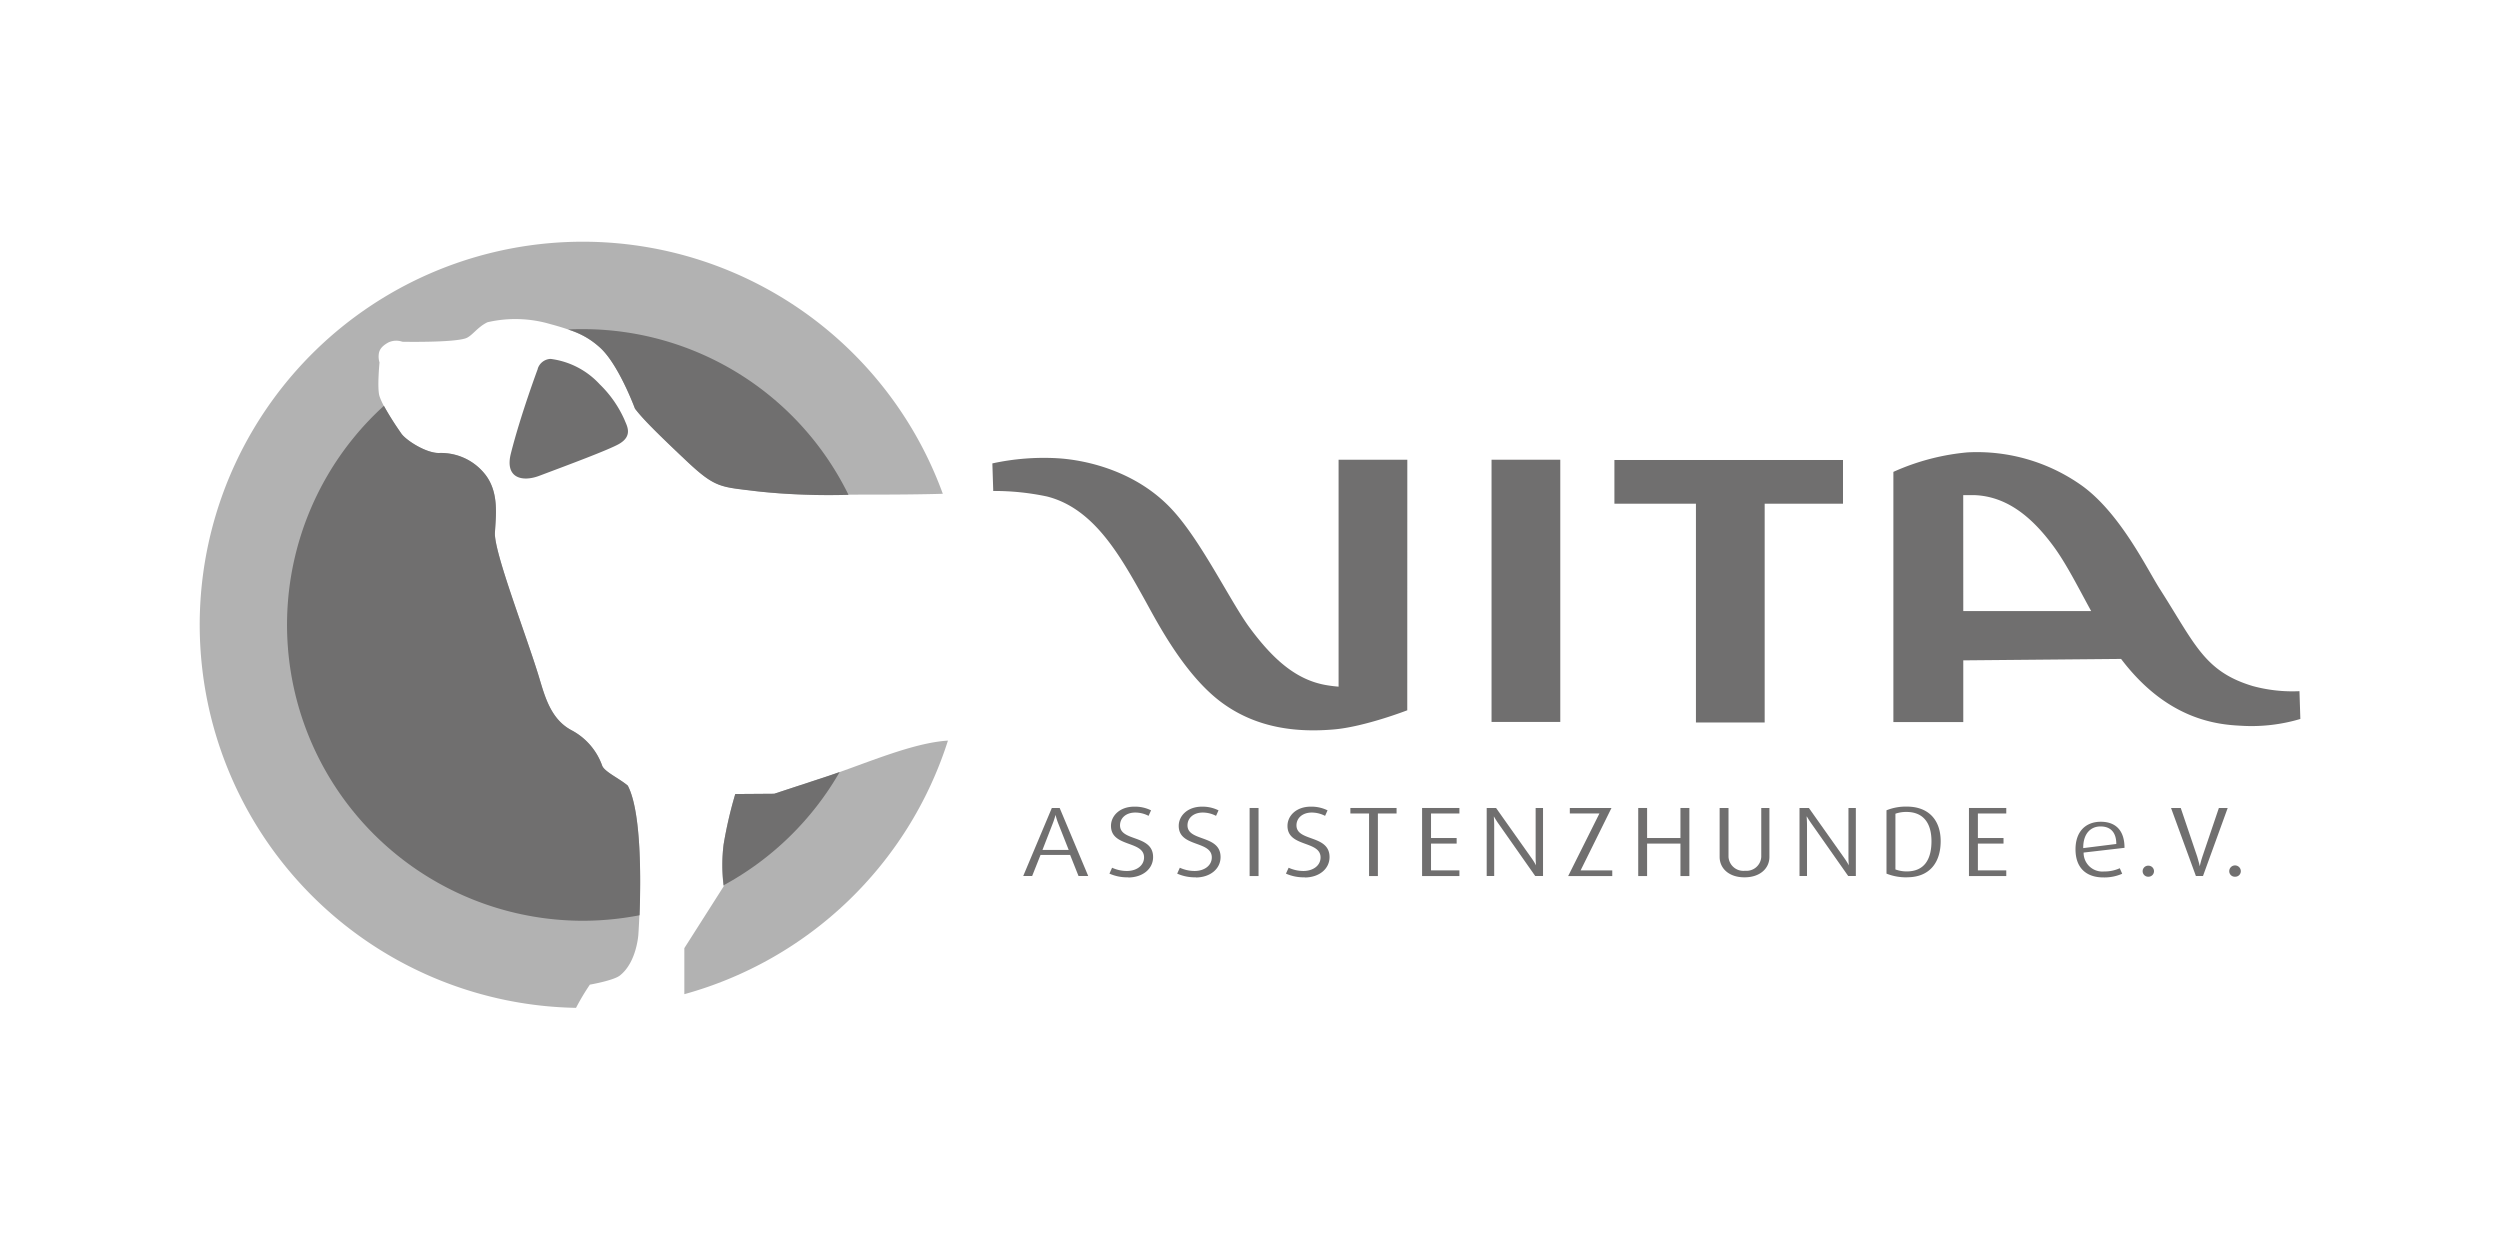 <svg xmlns="http://www.w3.org/2000/svg" viewBox="0 0 453.54 226.77"><defs><style>.cls-1{fill:none;}.cls-2{fill:#b2b2b2;}.cls-3{fill:#706f6f;}</style></defs><title>Zeichenfläche 1</title><g id="Rahmen"><rect class="cls-1" width="453.54" height="226.77"/></g><g id="Vita"><path class="cls-2" d="M112.42,177c3.08-2.37,3.39-7.46,3.39-7.46s1.47-20.55-1.92-27c-1.49-1.27-4.17-2.49-4.63-3.58a11.7,11.7,0,0,0-5.56-6.46c-3.79-2-4.86-6.16-5.91-9.64-2.34-7.7-8.25-22.86-8-26.25.18-3.13.72-7.14-1.62-10.33a10.19,10.19,0,0,0-8.54-4.08c-2.45,0-6.06-2.39-6.84-3.56-.61-.92-3.17-4.45-3.94-6.76-.46-1.39,0-6.12,0-6.12a3.61,3.61,0,0,1-.14-1.48c.09-.85.57-1.5,1.74-2.15A3.36,3.36,0,0,1,73,62s9,.18,11.44-.61c1.2-.39,2.14-2.05,4-2.93a22.45,22.45,0,0,1,11.34.32c5.29,1.42,7,2.48,9,4.2,3.41,3,6.41,11.12,6.41,11.12,1.34,1.79,3.93,4.38,9.28,9.43s6.22,4.75,12.82,5.57,12.21.63,20.75.63c7,0,11-.09,13-.15a69.5,69.5,0,1,0-66.54,93.26,42.23,42.23,0,0,1,2.51-4.21S111.22,177.9,112.42,177Z"/><path class="cls-2" d="M140.45,144l-7.06.05a76.19,76.19,0,0,0-2.11,9.12,29.56,29.56,0,0,0,0,7.64l-7.13,11.2,0,8.35a69.63,69.63,0,0,0,47.82-46c-6.51.39-15.25,4.3-22.15,6.57Z"/><path class="cls-3" d="M113.89,142.52c-1.49-1.27-4.17-2.49-4.63-3.58a11.7,11.7,0,0,0-5.56-6.46c-3.79-2-4.86-6.16-5.91-9.64-2.34-7.7-8.25-22.86-8-26.25.18-3.13.72-7.14-1.62-10.33a10.19,10.19,0,0,0-8.54-4.08c-2.45,0-6.06-2.39-6.84-3.56a56.09,56.09,0,0,1-3.14-5,53.69,53.69,0,0,0,36.11,93.42,54.27,54.27,0,0,0,10.27-1C116.24,160,116.42,147.33,113.89,142.52Z"/><path class="cls-3" d="M115.19,74.13c1.34,1.79,3.93,4.38,9.28,9.43s6.22,4.75,12.82,5.57a122.53,122.53,0,0,0,16.64.64,53.68,53.68,0,0,0-48.21-30.06c-.89,0-1.78,0-2.66.07A14.69,14.69,0,0,1,108.78,63C112.19,66,115.19,74.13,115.19,74.13Z"/><path class="cls-3" d="M140.45,144l-7.06.05a76.19,76.19,0,0,0-2.11,9.12,30.16,30.16,0,0,0,0,7.43,53.93,53.93,0,0,0,21.05-20.55c-.84.3-1.67.59-2.46.85Z"/><path class="cls-3" d="M97.55,66.9a2.56,2.56,0,0,1,2.32-1.79,14.58,14.58,0,0,1,8.92,4.6,20.55,20.55,0,0,1,4.53,6.51c.35.94,1.59,2.81-1,4.31-1.85,1.07-9.44,3.89-14.49,5.79-3.12,1.18-6.29.4-5.14-4.09,1.77-7,4.88-15.33,4.88-15.33"/><path class="cls-3" d="M255.31,83.4H242.84v41.17a24.12,24.12,0,0,1-2.46-.32c-5.38-1-9.52-4.76-13.67-10.37-3.38-4.56-8.64-15.46-13.87-21.21-6.32-7-15.37-9.21-21.05-9.54a43.89,43.89,0,0,0-11.76.94l.16,5a46.13,46.13,0,0,1,9.75,1c8.51,2.16,13.24,10.66,17.76,18.78,2.07,3.72,7.13,13.65,14.06,18.69,6.36,4.63,13.61,5.36,20.24,4.79,5.57-.48,13.24-3.45,13.24-3.45l.06,0Z"/><rect class="cls-3" x="270.59" y="83.4" width="12.47" height="47.57"/><polygon class="cls-3" points="334.35 83.45 292.88 83.45 292.88 91.38 307.67 91.38 307.67 131.07 320.14 131.07 320.14 91.38 334.35 91.38 334.35 83.45"/><path class="cls-3" d="M417.16,125.39a27.46,27.46,0,0,1-8.48-.93c-8.8-2.65-10.46-7.62-16.86-17.62-2.29-3.58-7.12-13.64-14.05-18.68a32.81,32.81,0,0,0-20.87-6.09,41.79,41.79,0,0,0-13.24,3.46l-.17.08V131h12.68V119.8l28.63-.26c8.33,11,17.33,11.91,21.73,12.12a30.93,30.93,0,0,0,10.79-1.23Zm-61-35.56c.69,0,1.42,0,2.21,0,5.45.28,9.94,3.56,14.09,9.17,2.37,3.19,4.53,7.52,6.91,11.86H356.17Z"/><path class="cls-3" d="M195.66,158.92l-1.52-3.82h-5.37l-1.52,3.82h-1.62l5.19-12.34h1.42l5.18,12.34ZM192,149.43a11.91,11.91,0,0,1-.51-1.6h0a13.25,13.25,0,0,1-.52,1.6l-1.85,4.76h4.76Z"/><path class="cls-3" d="M204.71,159.16a7.93,7.93,0,0,1-3.44-.67l.48-1.07a6.49,6.49,0,0,0,2.68.59c1.79,0,3.12-1,3.12-2.46,0-3.09-6-1.81-6-5.72,0-1.85,1.62-3.49,4.22-3.49a6.55,6.55,0,0,1,3.05.67l-.45,1a5.19,5.19,0,0,0-2.42-.6c-1.67,0-2.76,1-2.76,2.32,0,3,6,1.65,6,5.76,0,2.15-1.9,3.7-4.53,3.7"/><path class="cls-3" d="M217,159.16a7.93,7.93,0,0,1-3.44-.67l.48-1.07a6.49,6.49,0,0,0,2.68.59c1.79,0,3.12-1,3.12-2.46,0-3.09-6-1.81-6-5.72,0-1.85,1.62-3.49,4.22-3.49a6.55,6.55,0,0,1,3,.67l-.45,1a5.19,5.19,0,0,0-2.42-.6c-1.67,0-2.76,1-2.76,2.32,0,3,6,1.65,6,5.76,0,2.15-1.9,3.7-4.53,3.7"/><rect class="cls-3" x="226.7" y="146.58" width="1.62" height="12.35"/><path class="cls-3" d="M236.74,159.16a7.94,7.94,0,0,1-3.45-.67l.49-1.07a6.44,6.44,0,0,0,2.67.59c1.8,0,3.12-1,3.12-2.46,0-3.09-6-1.81-6-5.72,0-1.85,1.61-3.49,4.22-3.49a6.62,6.62,0,0,1,3.05.67l-.45,1a5.26,5.26,0,0,0-2.42-.6c-1.67,0-2.77,1-2.77,2.32,0,3,6,1.65,6,5.76,0,2.15-1.9,3.7-4.52,3.7"/><polygon class="cls-3" points="249.97 147.58 249.97 158.93 248.37 158.93 248.37 147.58 244.98 147.58 244.98 146.58 253.36 146.58 253.36 147.58 249.97 147.58"/><polygon class="cls-3" points="257.99 158.93 257.99 146.58 264.76 146.58 264.76 147.58 259.61 147.58 259.61 152.03 264.26 152.03 264.26 153.04 259.61 153.04 259.61 157.9 264.76 157.9 264.76 158.93 257.99 158.93"/><path class="cls-3" d="M278.51,158.92l-6.66-9.49c-.47-.66-.82-1.29-.82-1.29H271s.07.77.07,1.56v9.22h-1.36V146.58h1.7l6.43,9.09a11.16,11.16,0,0,1,.82,1.32h0s-.07-.72-.07-1.51v-8.9h1.34v12.34Z"/><polygon class="cls-3" points="284.49 158.93 290.16 147.58 284.79 147.58 284.79 146.58 292.35 146.58 286.75 157.9 292.49 157.9 292.49 158.93 284.49 158.93"/><polygon class="cls-3" points="304.86 158.93 304.86 153.04 298.81 153.04 298.81 158.93 297.2 158.93 297.2 146.58 298.81 146.58 298.81 152.03 304.86 152.03 304.86 146.58 306.48 146.58 306.48 158.93 304.86 158.93"/><path class="cls-3" d="M316.46,159.16c-2.8,0-4.49-1.62-4.49-3.7v-8.88h1.61v8.88a2.7,2.7,0,0,0,3,2.51,2.68,2.68,0,0,0,2.94-2.51v-8.88H321v8.88c0,2.08-1.7,3.7-4.5,3.7"/><path class="cls-3" d="M335.29,158.92l-6.66-9.49c-.47-.66-.83-1.29-.83-1.29h-.05s.07.77.07,1.56v9.22h-1.36V146.58h1.7l6.43,9.09a13.12,13.12,0,0,1,.82,1.32h0s-.07-.72-.07-1.51v-8.9h1.34v12.34Z"/><path class="cls-3" d="M346,159.16a9.59,9.59,0,0,1-3.76-.67V147a9.37,9.37,0,0,1,3.69-.67c3.95,0,6.14,2.44,6.14,6.28s-2,6.54-6.07,6.54m-.14-11.85a5.83,5.83,0,0,0-2,.32v10.11a5.9,5.9,0,0,0,2.05.36c3.05,0,4.49-2,4.49-5.49s-1.66-5.3-4.53-5.3"/><polygon class="cls-3" points="357.2 158.93 357.2 146.58 363.97 146.58 363.97 147.58 358.82 147.58 358.82 152.03 363.47 152.03 363.47 153.04 358.82 153.04 358.82 157.9 363.97 157.9 363.97 158.93 357.2 158.93"/><path class="cls-3" d="M378,154.67a3.4,3.4,0,0,0,3.7,3.43,6.71,6.71,0,0,0,2.86-.59l.44,1a8,8,0,0,1-3.41.67c-3,0-5.06-1.62-5.06-5.1,0-3.32,1.94-5,4.58-5s4.31,1.5,4.31,4.73Zm3.06-4.74c-1.71,0-3.15,1.22-3.13,3.93l6-.75c0-2.24-1.17-3.18-2.85-3.18"/><path class="cls-3" d="M389.77,159.05a1,1,0,0,1-1.06-1,1,1,0,0,1,1.06-1,1,1,0,0,1,1,1,1,1,0,0,1-1,1"/><path class="cls-3" d="M399.66,158.92h-1.29l-4.51-12.34h1.76l3,8.86c.25.77.45,1.71.45,1.71h0s.2-.92.47-1.71l3-8.86h1.6Z"/><path class="cls-3" d="M405.47,159.05a1,1,0,0,1-1.05-1,1.05,1.05,0,0,1,2.1,0,1,1,0,0,1-1,1"/></g></svg>